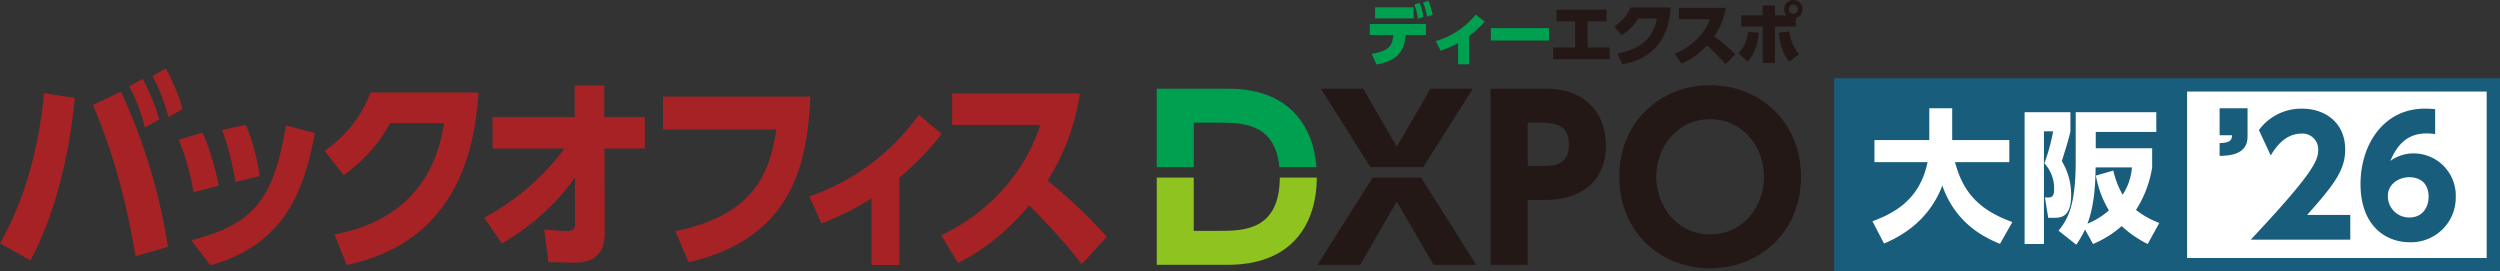 <svg xmlns="http://www.w3.org/2000/svg" width="750.997" height="81.5" viewBox="0 0 750.997 81.5">
  <rect x="0" y="0" width="750.997" height="81.5" fill="#333333" stroke="none"/>
  <g id="logo-box-dxpo-osaka-extra" transform="translate(-435.512 -2163.589)">
    <g id="logo-box-dxpo-tokyo" transform="translate(0 1097)">
      <g id="logo-box-dxpo" transform="translate(435.513 1087.166)">
        <g id="logo-dxpo" transform="translate(347.487 5.026)">
          <path id="パス_12109" data-name="パス 12109" d="M734.177,76.165h7.5c6.9,0,16.97.059,18.224,13.353h11.136c-.978-12.735-8.589-23.549-26.334-23.549H723.059V89.518h11.118Z" transform="translate(-723.059 -64.915)" fill="#00a051"/>
          <path id="パス_12110" data-name="パス 12110" d="M741.348,108.665h-7.171V92.671H723.059v26.191h21.316c19.225,0,26.682-12.089,26.772-26.191h-11.12C759.91,108.658,749.069,108.665,741.348,108.665Z" transform="translate(-723.059 -64.915)" fill="#8fc31f"/>
          <path id="パス_12111" data-name="パス 12111" d="M787.916,92.671l-16.575,26.191h12.828L795.156,99.85l11.053,19.013h12.828L802.462,92.671Z" transform="translate(-723.059 -64.915)" fill="#231815"/>
          <path id="パス_12112" data-name="パス 12112" d="M817.985,65.969h-12.7L795.156,83.4,785.091,65.969h-12.7l14.855,23.55H803.13Z" transform="translate(-723.059 -64.915)" fill="#231815"/>
          <path id="パス_12113" data-name="パス 12113" d="M840.347,65.969H823.373v52.893h11.119V99.389h4.868c11.513,0,18.619-5.79,18.619-16.447C857.979,72.678,851.005,65.969,840.347,65.969ZM838.11,89.192h-3.618V76.165h3.618c5.4,0,8.751.988,8.751,6.646C846.861,89.192,842.058,89.192,838.11,89.192Z" transform="translate(-723.059 -64.915)" fill="#231815"/>
          <path id="パス_12114" data-name="パス 12114" d="M889.289,64.915c-14.934,0-27.3,10.988-27.3,27.5,0,16.579,12.369,27.5,27.3,27.5,15,0,27.3-11.052,27.3-27.5C916.591,76.034,904.354,64.915,889.289,64.915Zm0,44.8c-10,0-16.184-8.487-16.184-17.3s6.184-17.3,16.184-17.3,16.184,8.487,16.184,17.3S899.288,109.718,889.289,109.718Z" transform="translate(-723.059 -64.915)" fill="#231815"/>
        </g>
        <g id="logo-box">
          <path id="パス_12117" data-name="パス 12117" d="M396.944,68.818c-2.028,20.969-7.209,37.493-13.348,48.822l-9.123-5.132c9.461-16.525,12.277-34.864,13.234-45.067Zm18.247,47.571c-3.491-20.719-8.166-34.551-12.784-45.443L410.8,66.94a174.554,174.554,0,0,1,14.137,46.631Zm2.141-53.266a60.009,60.009,0,0,1,4.956,12.205l-4.28,2.379a54.855,54.855,0,0,0-4.731-12.394Zm6.928-3.13a56.87,56.87,0,0,1,5.068,12.2l-4.28,2.379a53.729,53.729,0,0,0-4.787-12.331Z" transform="translate(-374.473 -59.993)" fill="#a72224"/>
          <path id="パス_12118" data-name="パス 12118" d="M432.6,97.173a70.1,70.1,0,0,0-4.45-15.774l7.1-2.128c2.591,5.383,4,11.517,4.957,15.9Zm-.676,14.4c19.262-4.819,24.837-12.893,28.441-34.487L469.1,79.4c-2.872,13.958-7.1,33.049-31.427,39.684ZM445.16,94.105a82.174,82.174,0,0,0-3.942-15.647l7.1-1.565a64.5,64.5,0,0,1,4.168,15.4Z" transform="translate(-374.473 -59.993)" fill="#a72224"/>
          <path id="パス_12119" data-name="パス 12119" d="M474.957,109.816c10.7-1.94,29.23-8.387,32.892-33.423H491.685A47.072,47.072,0,0,1,477.717,92.04l-5.744-7.323a37.434,37.434,0,0,0,13.854-17.526h32.384c-2.2,37.869-23.485,48.383-39.593,51.826Z" transform="translate(-374.473 -59.993)" fill="#a72224"/>
          <path id="パス_12120" data-name="パス 12120" d="M522.44,84.028V74.577h24.669V65.126h8.9v9.451h12.165v9.451h-12.11l.057,25.412c0,8.888-6.871,8.888-9.518,8.888-1.69,0-3.1-.062-7.378-.187l-1.295-9.764c2.985.25,5.463.437,6.7.437,1.464,0,2.591-.25,2.591-2.127l-.057-13.958c-3.66,5.382-10.419,13.019-21.908,19.841l-5.351-7.761a72.655,72.655,0,0,0,24.161-20.781Z" transform="translate(-374.473 -59.993)" fill="#a72224"/>
          <path id="パス_12121" data-name="パス 12121" d="M617.909,68.443c-.9,19.779-5.069,42.437-36.552,49.76l-4-9.326c22.416-4.632,28.329-16.148,30.3-30.545H573.642V68.443Z" transform="translate(-374.473 -59.993)" fill="#a72224"/>
          <path id="パス_12122" data-name="パス 12122" d="M644.609,119.017h-8.335V98.987a77.674,77.674,0,0,1-15.038,7.512l-3.661-8.074a67.125,67.125,0,0,0,32.892-24.536l6.871,5.757a81.12,81.12,0,0,1-12.729,13.145Z" transform="translate(-374.473 -59.993)" fill="#a72224"/>
          <path id="パス_12123" data-name="パス 12123" d="M698.851,67.5a67.055,67.055,0,0,1-9.688,26.163,153.87,153.87,0,0,1,17.8,16.9l-7.547,8.2a185.1,185.1,0,0,0-15.769-17.651c-3.548,4.131-11.039,12.33-21.4,17.275l-5.068-8.325A57.339,57.339,0,0,0,676.548,95.42a52.917,52.917,0,0,0,10.419-18.465H660.5V67.5Z" transform="translate(-374.473 -59.993)" fill="#a72224"/>
        </g>
      </g>
      <g id="logo_txt_os" transform="translate(986.508 1090.091)">
        <rect id="長方形_2109" data-name="長方形 2109" width="196" height="54" transform="translate(2.002 2.161)" fill="#fff"/>
        <g id="グループ_12961" data-name="グループ 12961" transform="translate(110.898 -9.502)">
          <path id="パス_15471" data-name="パス 15471" d="M17.232-7.44c7.92-8.928,11.424-13.344,11.424-19.632,0-8.16-6.1-12.288-12.96-12.288a15.787,15.787,0,0,0-12.96,6.432L6.288-25.3c1.2-1.968,4.032-6.576,9.312-6.576a4.728,4.728,0,0,1,4.944,4.992C20.544-23.664,18.72-19.632.288,0h29.9V-7.44ZM55.68-39.216c-1.056-.1-2.256-.144-3.12-.144-12.48,0-19.3,10.944-19.3,22.608C33.264-4.176,40.8.768,48.048.768A13.429,13.429,0,0,0,61.872-12.864,12.673,12.673,0,0,0,49.152-25.92a11.649,11.649,0,0,0-6.912,2.256c3.072-7.536,7.824-8.256,11.04-8.256a18.7,18.7,0,0,1,2.4.192ZM53.712-12.864c0,2.784-1.536,6.192-5.808,6.192a6.371,6.371,0,0,1-6.432-6.48c0-3.648,3.408-5.616,6.432-5.616C49.344-18.768,53.712-18.336,53.712-12.864Z" transform="translate(13.943 58)" fill="#195d7d"/>
          <path id="パス_15470" data-name="パス 15470" d="M1.872-41.472v8.112H5.616c-.048,1.44-.528,2.256-3.744,2.352v3.84c2.688-.048,8.4-.24,8.4-5.76v-8.544Z" transform="translate(3 60)" fill="#195d7d"/>
        </g>
        <path id="中マド_2" data-name="中マド 2" d="M17628,16973l0,0v0h-200v-58h200v58Zm-94-54v50h90v-50h-90Z" transform="translate(-17427.998 -16915)" fill="#195d7d"/>
        <path id="パス_15469" data-name="パス 15469" d="M4.128,3.87c4.128-1.806,13.2-6.106,17.5-17.415C25.542-2.451,33.712,1.806,38.958,3.956l3.7-6.536C34.1-5.762,28.122-10.234,25.456-20.6h16.3v-6.622H24.6v-9.546h-6.88v9.546H1.247V-20.6H17.2C14.964-9.675,7.7-5.418.645-2.838ZM86.817-2.322a26.53,26.53,0,0,1-7.009-3.913,32.939,32.939,0,0,0,4.859-12.771v-5.762H67.725v-4.9H85.914V-35.6H61.705V-21.07c0,13.416-2.279,17.5-5.16,21.07l5.332,4.214A32.241,32.241,0,0,0,64.5-.344L66.908,4a31.584,31.584,0,0,0,8.6-5.375A33.185,33.185,0,0,0,83.334,4ZM67.768-16.555A30.441,30.441,0,0,0,71.681-6.106a22.25,22.25,0,0,1-6.45,4c2.236-5.805,2.408-13.2,2.451-16.9H78.6a17.429,17.429,0,0,1-2.795,8.213,25.867,25.867,0,0,1-2.8-7.267ZM46.354,4h5.805V-29.842h2.752a55.076,55.076,0,0,1-2.623,9.589,11.165,11.165,0,0,1,2.924,8.127c0,1.505-.559,2.15-1.591,2.15H52.46l.989,6.106H55c2.064,0,5.332,0,5.332-6.794A19.39,19.39,0,0,0,57.534-20.9c1.72-5.5,2.15-6.966,2.58-8.944V-35.6H46.354Z" transform="translate(10.84 45.796)" fill="#fff"/>
      </g>
    </g>
    <g id="グループ_14956" data-name="グループ 14956" transform="translate(69.299 2211.405)">
      <path id="パス_13008" data-name="パス 13008" d="M778.276-31.642c5.788-.879,6.238-2.966,6.463-5.645H777.7V-40.6h16.876v3.315h-6.137c-.389,5.89-3.539,7.854-8.734,8.857Zm12.6-13.95v3.314H779.3v-3.314Zm1.759-1.349a17.037,17.037,0,0,1,1.208,4.213l-1.678.553a16.887,16.887,0,0,0-1.1-4.254Zm2.66-.615a17.174,17.174,0,0,1,1.267,4.193l-1.678.573a17.525,17.525,0,0,0-1.165-4.234Z" transform="translate(0 -0.015)" fill="#00a051"/>
      <path id="パス_13009" data-name="パス 13009" d="M808.781-28.233h-3.333V-34.6a27.66,27.66,0,0,1-5.257,2.291l-1.432-2.883a23.677,23.677,0,0,0,6.525-3.028,22.324,22.324,0,0,0,5.441-4.93l2.721,2.086a27.758,27.758,0,0,1-4.665,4.3Z" transform="translate(-1.234 -0.274)" fill="#00a051"/>
      <path id="パス_13010" data-name="パス 13010" d="M833.8-38.843v3.723H816.329v-3.723Z" transform="translate(-2.264 -0.526)" fill="#00a051"/>
      <path id="パス_13011" data-name="パス 13011" d="M846.546-33.357h6.668v3.5H836.237v-3.5h6.586v-7.855H837.2v-3.519h15.074v3.519h-5.727Z" transform="translate(-3.431 -0.181)" fill="#231815"/>
      <path id="パス_13012" data-name="パス 13012" d="M856.659-31.639c5.031-.818,10.656-3.375,11.822-10.473h-5.564a15.438,15.438,0,0,1-5.011,5.011l-2.291-2.639a11.822,11.822,0,0,0,4.971-5.687h12.027c-.143,2.169-.491,7.61-4.44,11.946-1.534,1.657-4.335,4.071-10.062,5.155Z" transform="translate(-4.567 -0.14)" fill="#231815"/>
      <path id="パス_13013" data-name="パス 13013" d="M890.316-45.3a20.582,20.582,0,0,1-3.437,8.571,50.181,50.181,0,0,1,6.361,5.4l-3.027,2.946a69.189,69.189,0,0,0-5.522-5.666,22.44,22.44,0,0,1-7.67,5.5l-2.005-2.987a20.452,20.452,0,0,0,6.872-4.622,16.466,16.466,0,0,0,3.684-5.747h-9.308v-3.4Z" transform="translate(-5.704 -0.148)" fill="#231815"/>
      <path id="パス_13014" data-name="パス 13014" d="M895.328-31.821a9.872,9.872,0,0,0,2.822-6.484l3.294.348c-.225,2.761-1,6.136-3.376,8.59Zm14.441-11.394a2.537,2.537,0,0,1-.716-1.84,2.763,2.763,0,0,1,2.762-2.761,2.78,2.78,0,0,1,2.782,2.761,2.774,2.774,0,0,1-2.024,2.658v2.537h-6.26v10.984H902.63V-39.859h-6.444v-3.355h6.444V-46.18h3.682v2.965Zm.88,4.808a12.763,12.763,0,0,0,2.883,6.893l-2.883,2.189c-1.841-2.107-2.68-4.4-3.233-8.632Zm-.185-6.648a1.349,1.349,0,0,0,1.35,1.35,1.349,1.349,0,0,0,1.35-1.35,1.349,1.349,0,0,0-1.35-1.35A1.349,1.349,0,0,0,910.465-45.055Z" transform="translate(-6.894)" fill="#231815"/>
    </g>
  </g>
</svg>

